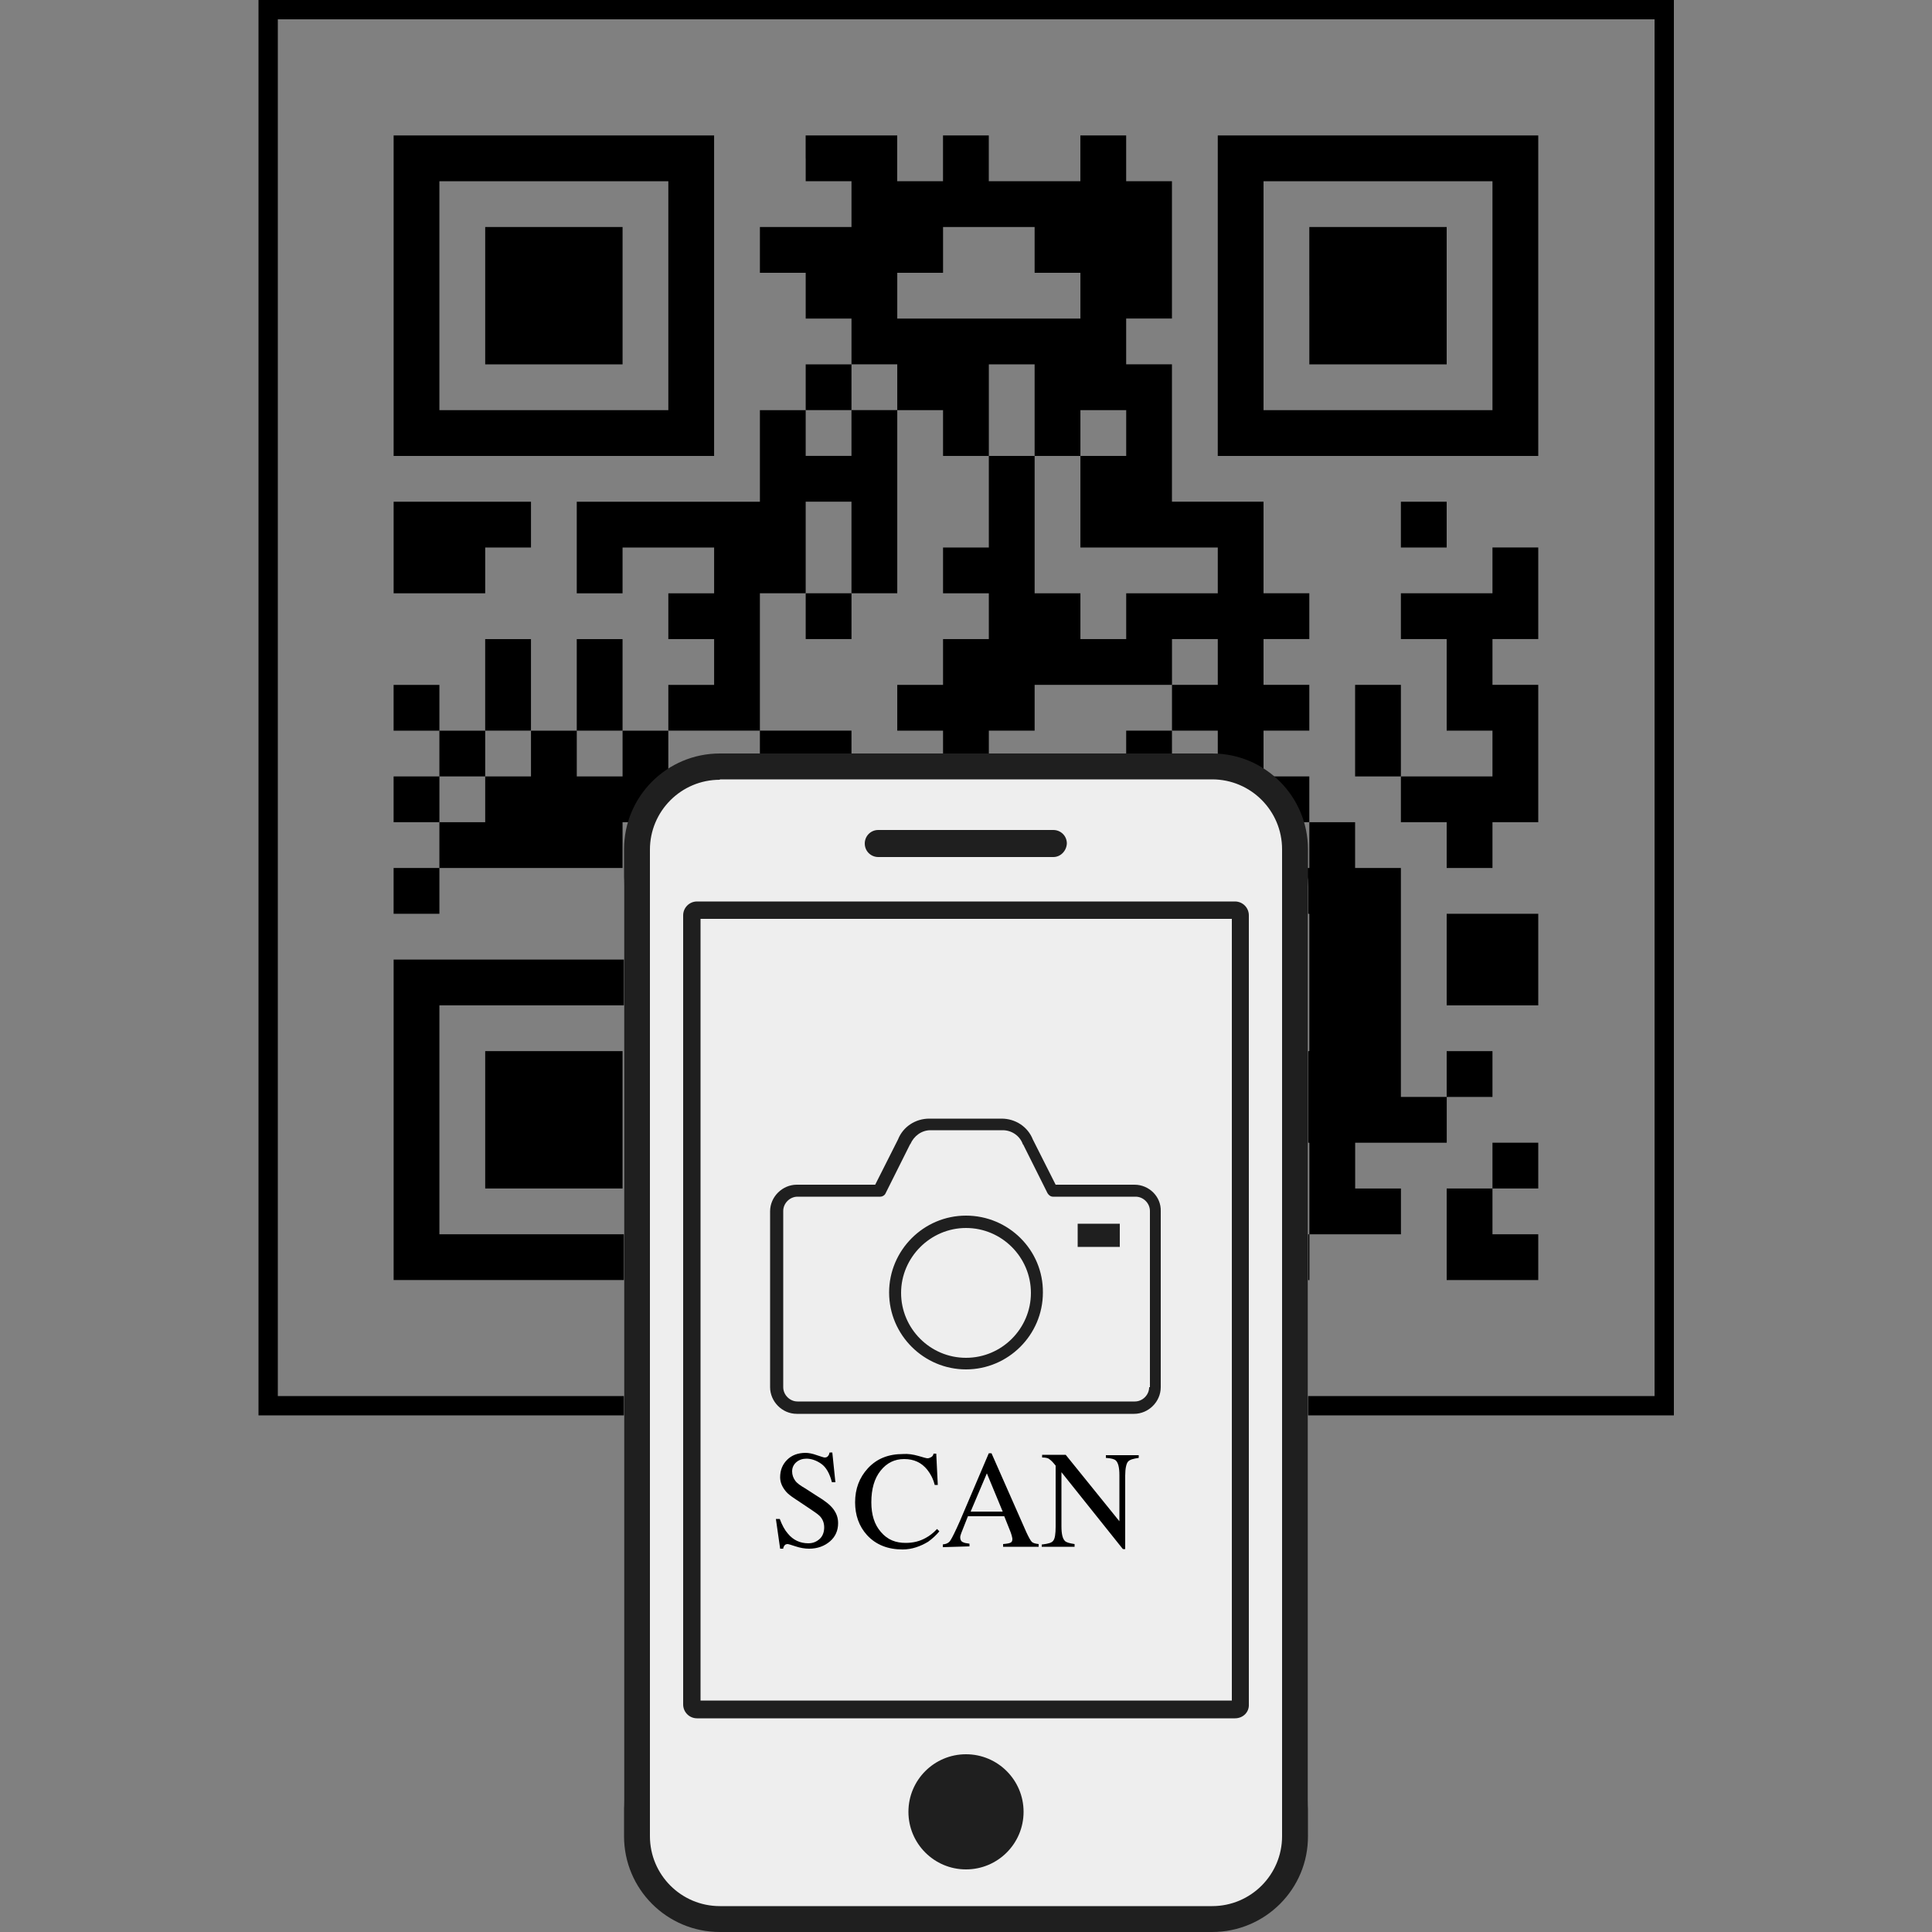 <?xml version="1.0" encoding="utf-8"?>
<!-- Generator: Adobe Illustrator 27.1.1, SVG Export Plug-In . SVG Version: 6.00 Build 0)  -->
<svg version="1.1" id="レイヤー_1" xmlns="http://www.w3.org/2000/svg" xmlns:xlink="http://www.w3.org/1999/xlink" x="0px"
	 y="0px" viewBox="0 0 500 500" style="enable-background:new 0 0 500 500;" xml:space="preserve">
<rect x="0" y="0" width="500" height="500" fill="#808080" stroke="none"/>
<style type="text/css">
	.st0{fill:#EEEEEE;}
	.st1{fill:#1F1F1F;}
	.st2{fill-rule:evenodd;clip-rule:evenodd;fill:#1F1F1F;}
</style>
<g>
	<g transform="translate(0,240) scale(0.05,-0.05)">
		<path d="M2037.4,3269.5v-829.4h829.4h829.4v829.4V4099h-829.4h-829.4V3269.5z M3459.3,3269.5V2677h-592.5h-592.5v592.5V3862h592.5
			h592.5V3269.5z"/>
		<path d="M2511.4,3269.5V2914h355.5h355.5v355.5V3625h-355.5h-355.5V3269.5z"/>
		<path d="M4170.3,3980.5V3862h118.5h118.5v-118.5V3625h-237h-237v-118.5V3388h118.5h118.5v-118.5V3151h118.5h118.5v-118.5V2914
			h-118.5h-118.5v-118.5V2677h-118.5h-118.5v-237v-237h-474h-474v-237v-237h118.5h118.5v118.5V1966h237h237v-118.5V1729h-118.5
			h-118.5v-118.5V1492h118.5h118.5v-118.5V1255h-118.5h-118.5v-118.5V1018h-118.5h-118.5v237v237h-118.5h-118.5v-237v-237h-118.5
			h-118.5v237v237h-118.5h-118.5v-237v-237h-118.5h-118.5v118.5V1255h-118.5h-118.5v-118.5V1018h118.5h118.5V899.7V781.2h-118.5
			h-118.5V662.8V544.3h118.5h118.5V425.8V307.3h-118.5h-118.5V188.8V70.3h118.5h118.5v118.5v118.5h474h474v118.5v118.5h237h237
			V425.8V307.3h-118.5h-118.5V188.8V70.3h237h237v-474v-474h118.5h118.5v-118.5v-118.5h-118.5h-118.5v-355.5v-355.5h118.5h118.5
			v118.5v118.5h237h237v237v237h-118.5h-118.5v118.5v118.5h237h237v-118.5v-118.5h118.5h118.5v-237v-237h-118.5h-118.5v-118.5
			v-118.5h237h237v118.5v118.5h118.5h118.5v-118.5v-118.5h237h237v355.5v355.5h118.5h118.5v118.5v118.5h118.5h118.5v-118.5v-118.5
			h118.5h118.5v-237v-237h-118.5h-118.5v118.5v118.5h-118.5h-118.5v-118.5v-118.5h118.5h118.5v-118.5v-118.5h118.5h118.5v118.5
			v118.5h237h237v118.5v118.5h-118.5h-118.5v118.5v118.5h237h237v118.5v118.5h118.5H7725v118.5v118.5h-118.5H7488v-118.5v-118.5
			h-118.5H7251v592.5v592.5h-118.5H7014v118.5v118.5h-118.5H6777v118.5v118.5h-118.5H6540v118.5v118.5h118.5H6777v118.5v118.5
			h-118.5H6540v118.5v118.5h118.5H6777v118.5v118.5h-118.5H6540v237v237h-237h-237v355.5v355.5h-118.5H5829v118.5v118.5h118.5H6066
			v355.5V3862h-118.5H5829v118.5V4099h-118.5H5592v-118.5V3862h-237h-237v118.5V4099h-118.5H4881v-118.5V3862h-118.5H4644v118.5
			V4099h-237h-237v-118.5H4170.3z M5355.2,3506.5V3388h118.5h118.5v-118.5V3151h-474h-474v118.5V3388h118.5h118.5v118.5V3625h237
			h237V3506.5z M4644.2,2795.6v-118.5h118.5h118.5v-118.5v-118.5h118.5h118.5v237v237h118.5h118.5v-237v-237h118.5h118.5v118.5
			v118.5h118.5h118.5v-118.5v-118.5h-118.5h-118.5v-237v-237h355.5h355.5v-118.5v-118.5h-237h-237v-118.5v-118.5h-118.5h-118.5
			v118.5v118.5h-118.5h-118.5v355.5v355.5h-118.5h-118.5v-237v-237h-118.5h-118.5v-118.5v-118.5h118.5h118.5v-118.5v-118.5h-118.5
			h-118.5v-118.5v-118.5h-118.5h-118.5v-118.5v-118.5h118.5h118.5V899.7V781.2h118.5h118.5v118.5v118.5h118.5h118.5v118.5v118.5
			h355.5h355.5v118.5v118.5h118.5h118.5v-118.5v-118.5h-118.5h-118.5v-118.5v-118.5h118.5h118.5V899.7V781.2h-118.5h-118.5V662.8
			V544.3h118.5h118.5V425.8V307.3h-118.5h-118.5v118.5v118.5h-118.5h-118.5V425.8V307.3h-118.5h-118.5V-48.2v-355.5h118.5h118.5
			v-237v-237h118.5h118.5v-118.5v-118.5h-118.5h-118.5v118.5v118.5h-118.5h-118.5v-237v-237h-118.5h-118.5v118.5v118.5h-118.5
			h-118.5v118.5v118.5h237h237v237v237h-237h-237v-118.5v-118.5h-118.5h-118.5v118.5v118.5h-237h-237v-237v-237h-118.5h-118.5v237
			v237h118.5h118.5v118.5v118.5h118.5h118.5v118.5V70.3h-118.5h-118.5v118.5v118.5h-118.5h-118.5V188.8V70.3h-118.5h-118.5v118.5
			v118.5h118.5h118.5v237v237h118.5h118.5v118.5v118.5h-237h-237v-237v-237h-118.5h-118.5v118.5v118.5h-118.5h-118.5v118.5v118.5
			h237h237v355.5v355.5h118.5h118.5v237v237h118.5h118.5v-237v-237h118.5h118.5v474v474h-118.5h-118.5v-118.5v-118.5h-118.5h-118.5
			v118.5v118.5h118.5h118.5v118.5v118.5h118.5h118.5V2795.6z M2748.4,899.7V781.2h-118.5h-118.5V662.8V544.3h-118.5h-118.5v118.5
			v118.5h118.5h118.5v118.5v118.5h118.5h118.5V899.7z M3222.4,899.7V781.2h-118.5h-118.5v118.5v118.5h118.5h118.5V899.7z
			 M6777.1,425.8V307.3h-118.5h-118.5v118.5v118.5h118.5h118.5V425.8z M6777.1-285.2v-355.5h-355.5h-355.5v355.5V70.3h355.5h355.5
			V-285.2z"/>
		<path d="M4170.3,1610.7v-118.5h118.5h118.5v118.5v118.5h-118.5h-118.5V1610.7z"/>
		<path d="M5829.1,899.7V781.2h118.5h118.5v118.5v118.5h-118.5h-118.5V899.7z"/>
		<path d="M5118.2,544.3v-237h-118.5h-118.5v118.5v118.5h-237h-237V425.8V307.3h237h237V-48.2v-355.5h118.5h118.5v237v237h118.5
			h118.5v118.5v118.5h118.5h118.5v118.5v118.5h-118.5h-118.5v118.5v118.5h-118.5h-118.5V544.3z"/>
		<path d="M6303.1-285.2v-118.5h118.5h118.5v118.5v118.5h-118.5h-118.5V-285.2z"/>
		<path d="M6303.1,3269.5v-829.4h829.4H7962v829.4V4099h-829.4h-829.4L6303.1,3269.5L6303.1,3269.5z M7725,3269.5V2677h-592.5H6540
			v592.5V3862h592.5H7725V3269.5z"/>
		<path d="M6777.1,3269.5V2914h355.5H7488v355.5V3625h-355.5H6777v-355.5H6777.1z"/>
		<path d="M2037.4,1966.1v-237h237h237v118.5v118.5h118.5h118.5v118.5v118.5h-355.5h-355.5V1966.1z"/>
		<path d="M7251,2084.6v-118.5h118.5H7488v118.5v118.5h-118.5H7251V2084.6z"/>
		<path d="M7725,1847.7v-118.5h-237h-237v-118.5v-118.5h118.5H7488v-237v-237h118.5H7725V899.7V781.2h-237h-237v237v237h-118.5H7014
			v-237v-237h118.5H7251V662.8V544.3h118.5H7488V425.8V307.3h118.5H7725v118.5v118.5h118.5H7962v355.5v355.5h-118.5H7725v118.5
			v118.5h118.5H7962v237v237h-118.5H7725V1847.7z"/>
		<path d="M7488-166.7v-237h237h237v237v237h-237h-237V-166.7z"/>
		<path d="M2037.4-996.1v-829.4h829.4h829.4v829.4v829.4h-829.4h-829.4V-996.1z M3459.3-996.1v-592.5h-592.5h-592.5v592.5v592.5
			h592.5h592.5V-996.1z"/>
		<path d="M2511.4-996.1v-355.5h355.5h355.5v355.5v355.5h-355.5h-355.5V-996.1z"/>
		<path d="M7725-1233.1v-118.5h-118.5H7488v-237v-237h237h237v118.5v118.5h-118.5H7725v118.5v118.5h118.5H7962v118.5v118.5h-118.5
			H7725V-1233.1z"/>
	</g>
	<path d="M433.1,366.3H66.9V0h366.3V366.3z M71.9,361.3h356.3V5H71.9V361.3z"/>
</g>
<g>
	<g>
		<path class="st0" d="M304,500H196c-19,0-34.5-15.5-34.5-34.5V229.5c0-19,15.5-34.5,34.5-34.5H304c19,0,34.5,15.5,34.5,34.5v236
			C338.6,484.5,323.1,500,304,500z"/>
		<g>
			<g>
				<path class="st1" d="M313.7,500H186.3c-13.7,0-24.8-11.1-24.8-24.8V219.8c0-13.7,11.1-24.8,24.8-24.8h127.4
					c13.7,0,24.8,11.1,24.8,24.8v255.3C338.6,488.9,327.4,500,313.7,500z M186.3,201.8c-10,0-18.1,8.1-18.1,18.1v255.3
					c0,10,8.1,18.1,18.1,18.1h127.4c10,0,18.1-8.1,18.1-18.1V219.8c0-10-8.1-18.1-18.1-18.1H186.3z"/>
			</g>
			<g>
				<circle class="st1" cx="250" cy="468.9" r="14.9"/>
			</g>
			<g>
				<path class="st1" d="M319.6,444.7H180.4c-2,0-3.6-1.6-3.6-3.6V236.9c0-2,1.6-3.6,3.6-3.6h139.2c2,0,3.6,1.6,3.6,3.6v204.2
					C323.3,443.1,321.7,444.7,319.6,444.7z M181.3,440.1h137.5V237.8H181.3V440.1z"/>
			</g>
			<g>
				<path class="st1" d="M272.6,221.8h-45.3c-1.9,0-3.5-1.5-3.5-3.5c0-1.9,1.5-3.5,3.5-3.5h45.3c1.9,0,3.5,1.5,3.5,3.5
					C276,220.2,274.5,221.8,272.6,221.8z"/>
			</g>
		</g>
	</g>
	<g>
		<path class="st2" d="M293.6,306.6h-20.4l-5.9-11.7c-1.3-3.3-4.5-5.4-8.1-5.4h-18.7c-3.6,0-6.8,2.1-8.1,5.4l-5.9,11.7h-20.3
			c-3.7,0-6.9,3.1-6.9,6.9V359c0,3.7,3.1,6.9,6.9,6.9h87.3c3.7,0,6.9-3.1,6.9-6.9v-45.6C300.5,309.7,297.4,306.6,293.6,306.6z
			 M297.4,359c0,2-1.7,3.7-3.7,3.7h-87.3c-2,0-3.7-1.7-3.7-3.7v-45.6c0-2,1.7-3.7,3.7-3.7h21.4c0.6,0,1.2-0.4,1.4-0.9l6.3-12.6
			c0,0,0-0.1,0.1-0.1c0.9-2.1,2.9-3.6,5.2-3.6h18.7c2.3,0,4.4,1.4,5.2,3.6c0,0,0,0.1,0.1,0.1l6.3,12.6c0.3,0.5,0.8,0.9,1.4,0.9h21.4
			c2,0,3.7,1.7,3.7,3.7V359H297.4z"/>
		<path class="st2" d="M250,314.6c-11,0-19.9,9-19.9,19.9c0,11,9,19.9,19.9,19.9s19.9-8.9,19.9-19.9C270,323.5,261,314.6,250,314.6z
			 M250,351.4c-9.3,0-16.8-7.6-16.8-16.8s7.6-16.8,16.8-16.8c9.3,0,16.8,7.6,16.8,16.8S259.3,351.4,250,351.4z"/>
		<rect x="278.9" y="316.7" class="st2" width="10.9" height="6"/>
	</g>
	<g>
		<path d="M201.8,393.1c0.6,1.6,1.3,2.9,2.1,3.8c1.4,1.7,3.2,2.5,5.3,2.5c1.2,0,2.1-0.4,2.9-1.1c0.8-0.7,1.2-1.8,1.2-3
			c0-1.2-0.4-2.2-1.2-3c-0.5-0.5-1.7-1.3-3.5-2.5l-3-2c-0.9-0.6-1.7-1.2-2.2-1.8c-1-1.2-1.5-2.4-1.5-3.7c0-1.8,0.6-3.3,1.8-4.5
			c1.2-1.2,2.8-1.8,4.8-1.8c0.8,0,1.8,0.2,2.9,0.6c1.2,0.4,1.8,0.6,2,0.6c0.4,0,0.7-0.1,0.9-0.4c0.2-0.2,0.3-0.5,0.4-0.9h0.7
			l0.8,7.7h-0.9c-0.6-2.3-1.5-3.9-2.8-4.8c-1.3-0.9-2.6-1.3-3.8-1.3c-1,0-1.9,0.3-2.6,0.9s-1.1,1.4-1.1,2.4c0,0.9,0.3,1.7,0.8,2.4
			c0.5,0.7,1.4,1.3,2.6,2l3.1,2c2,1.2,3.4,2.3,4.2,3.4s1.2,2.2,1.2,3.6c0,1.9-0.7,3.5-2.1,4.7c-1.4,1.2-3.2,1.9-5.4,1.9
			c-1.1,0-2.3-0.2-3.5-0.6c-1.2-0.4-1.9-0.6-2-0.6c-0.4,0-0.7,0.1-0.9,0.4c-0.2,0.3-0.3,0.5-0.3,0.8h-0.8l-1.1-7.7H201.8
			L201.8,393.1z"/>
		<path d="M237.7,376.8c1.3,0.4,2.1,0.6,2.3,0.6c0.4,0,0.6-0.1,1-0.3c0.3-0.2,0.5-0.4,0.6-0.9h0.7l0.4,8.1h-0.8
			c-0.4-1.6-1.1-2.9-1.9-3.9c-1.5-1.9-3.5-2.8-6-2.8c-2.5,0-4.5,1-6.1,3c-1.6,2-2.4,4.7-2.4,8.2c0,3.2,0.8,5.8,2.5,7.7
			c1.7,2,3.8,2.8,6.4,2.8c1.9,0,3.6-0.4,5.2-1.3c0.9-0.5,1.9-1.2,2.9-2.3l0.6,0.6c-0.8,1-1.8,1.9-2.9,2.7c-2,1.2-4.2,2-6.6,2
			c-3.8,0-6.9-1.2-9.2-3.7c-2.1-2.3-3.1-5.2-3.1-8.5c0-3.5,1.1-6.4,3.3-8.8c2.3-2.5,5.3-3.7,9.1-3.7
			C235,376.2,236.3,376.4,237.7,376.8z"/>
		<path d="M244,400.4v-0.7c0.9-0.1,1.6-0.4,2-1.1c0.4-0.6,1.2-2.2,2.4-4.9l7.5-17.6h0.7l9,20.4c0.6,1.3,1.1,2.2,1.4,2.5
			c0.4,0.4,1,0.5,1.8,0.6v0.7h-9.2v-0.7c1.1-0.1,1.7-0.2,2-0.4c0.3-0.2,0.4-0.4,0.4-1c0-0.2-0.1-0.4-0.2-0.9
			c-0.1-0.4-0.3-0.9-0.5-1.4l-1.4-3.5h-9.4c-0.9,2.3-1.5,3.8-1.7,4.3c-0.2,0.5-0.3,0.9-0.3,1.2c0,0.6,0.3,1.1,0.7,1.2
			c0.3,0.2,0.9,0.3,1.7,0.4v0.7L244,400.4L244,400.4z M259.5,391.2l-4.1-9.9l-4.2,9.9H259.5z"/>
		<path d="M269.8,399.7c1.5-0.2,2.4-0.4,2.8-1c0.4-0.5,0.6-1.7,0.6-3.6v-15.8l-0.5-0.6c-0.5-0.6-1-1-1.3-1.2
			c-0.4-0.2-0.9-0.3-1.7-0.3v-0.7h6.1l13.9,17.2v-11.9c0-2-0.3-3.2-0.9-3.8c-0.4-0.4-1.2-0.6-2.6-0.7v-0.7h8.5v0.7
			c-1.3,0.2-2.3,0.4-2.8,1c-0.4,0.5-0.7,1.7-0.7,3.6v19h-0.6L274.7,381v14c0,2,0.3,3.2,0.9,3.8c0.4,0.4,1.2,0.6,2.5,0.8v0.7h-8.5
			v-0.6H269.8z"/>
	</g>
</g>
</svg>
